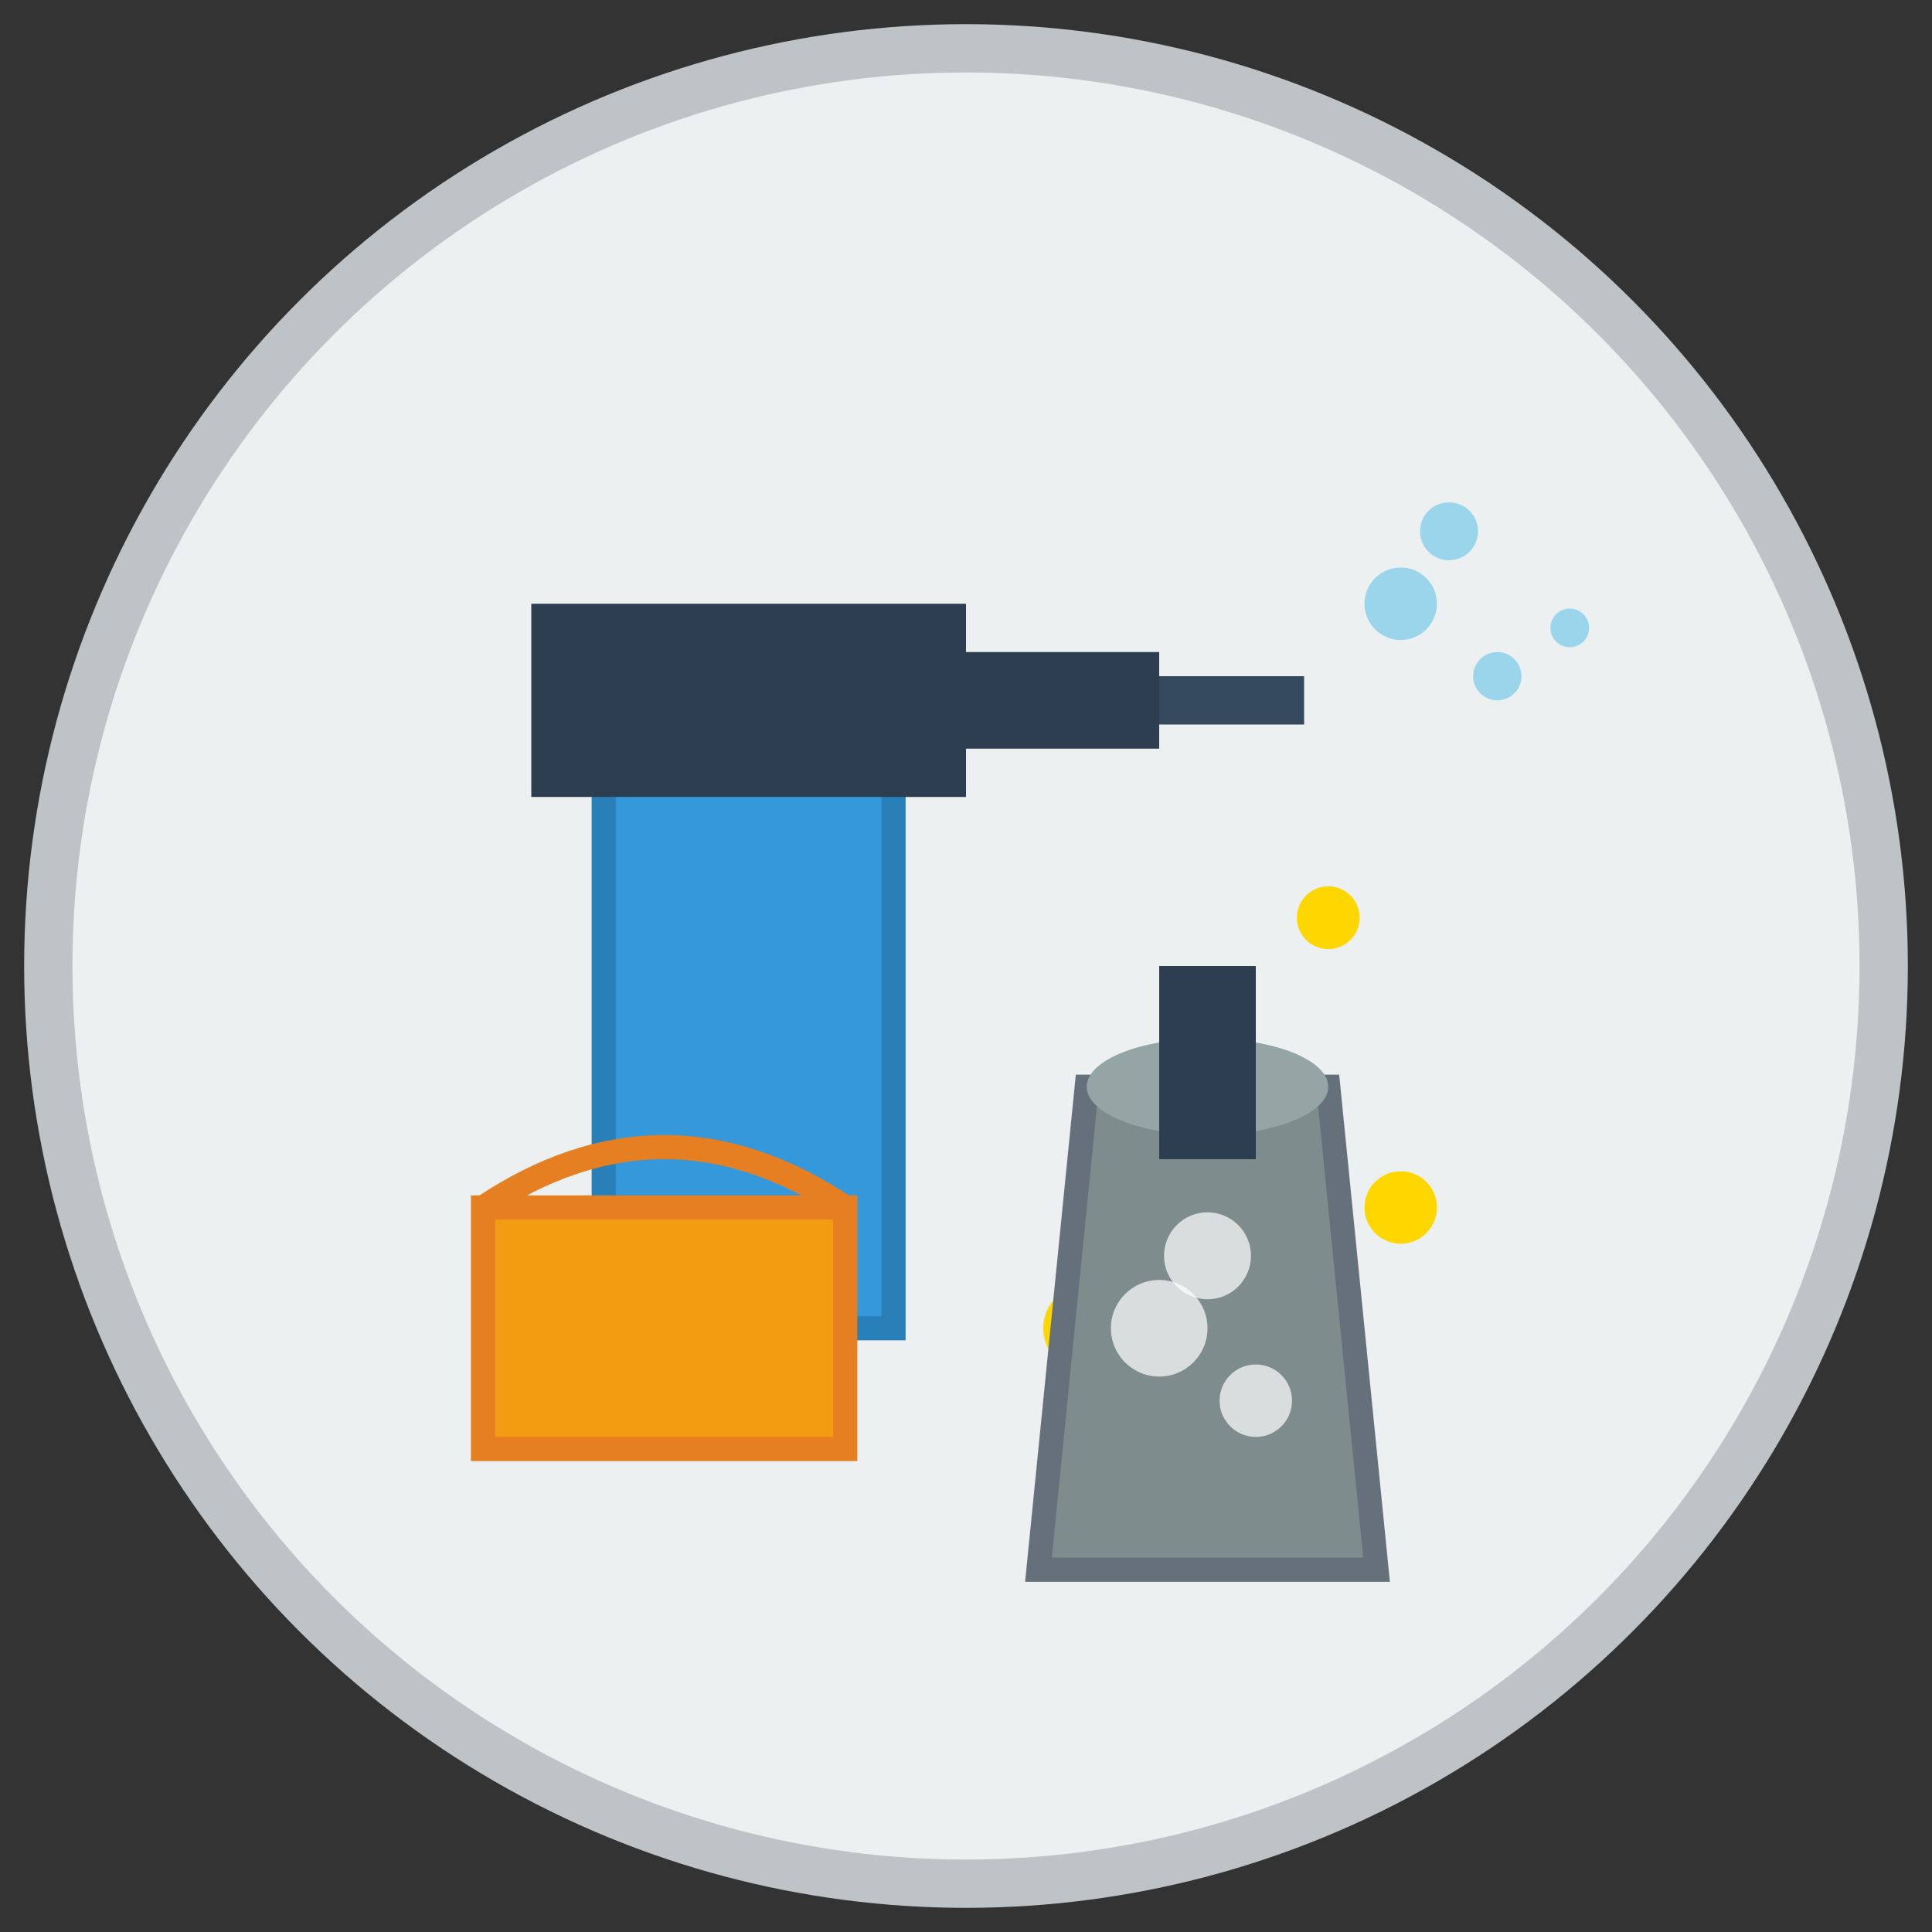 <svg width="80" height="80" viewBox="0 0 80 80" fill="none" xmlns="http://www.w3.org/2000/svg">
  <rect x="0" y="0" width="80" height="80" fill="#333333" stroke="none"/>
  <!-- Background circle -->
  <circle cx="40" cy="40" r="38" fill="#ecf0f1" stroke="#bdc3c7" stroke-width="2"/>
  
  <!-- Spray bottle -->
  <rect x="25" y="30" width="12" height="25" fill="#3498db" stroke="#2980b9" stroke-width="1"/>
  <rect x="22" y="25" width="18" height="8" fill="#2c3e50"/>
  <rect x="40" y="27" width="8" height="4" fill="#2c3e50"/>
  
  <!-- Spray nozzle -->
  <rect x="48" y="28" width="6" height="2" fill="#34495e"/>
  
  <!-- Spray particles -->
  <circle cx="58" cy="25" r="1.5" fill="#87ceeb" opacity="0.8"/>
  <circle cx="62" cy="28" r="1" fill="#87ceeb" opacity="0.8"/>
  <circle cx="60" cy="22" r="1.2" fill="#87ceeb" opacity="0.8"/>
  <circle cx="65" cy="26" r="0.8" fill="#87ceeb" opacity="0.8"/>
  
  <!-- Cleaning cloth -->
  <rect x="20" y="50" width="15" height="10" fill="#f39c12" stroke="#e67e22" stroke-width="1"/>
  <path d="M20 50 Q27.5 45 35 50" stroke="#e67e22" stroke-width="1" fill="none"/>
  
  <!-- Sparkles -->
  <circle cx="50" cy="45" r="2" fill="#ffd700"/>
  <circle cx="58" cy="50" r="1.5" fill="#ffd700"/>
  <circle cx="45" cy="55" r="1.8" fill="#ffd700"/>
  <circle cx="55" cy="38" r="1.3" fill="#ffd700"/>
  
  <!-- Bucket -->
  <path d="M45 45 L55 45 L57 65 L43 65 Z" fill="#7f8c8d" stroke="#65707a" stroke-width="1"/>
  <ellipse cx="50" cy="45" rx="5" ry="2" fill="#95a5a6"/>
  <rect x="48" y="40" width="4" height="8" fill="#2c3e50"/>
  
  <!-- Water/soap bubbles -->
  <circle cx="48" cy="55" r="2" fill="#ffffff" opacity="0.7"/>
  <circle cx="52" cy="58" r="1.5" fill="#ffffff" opacity="0.7"/>
  <circle cx="50" cy="52" r="1.8" fill="#ffffff" opacity="0.7"/>
</svg>
